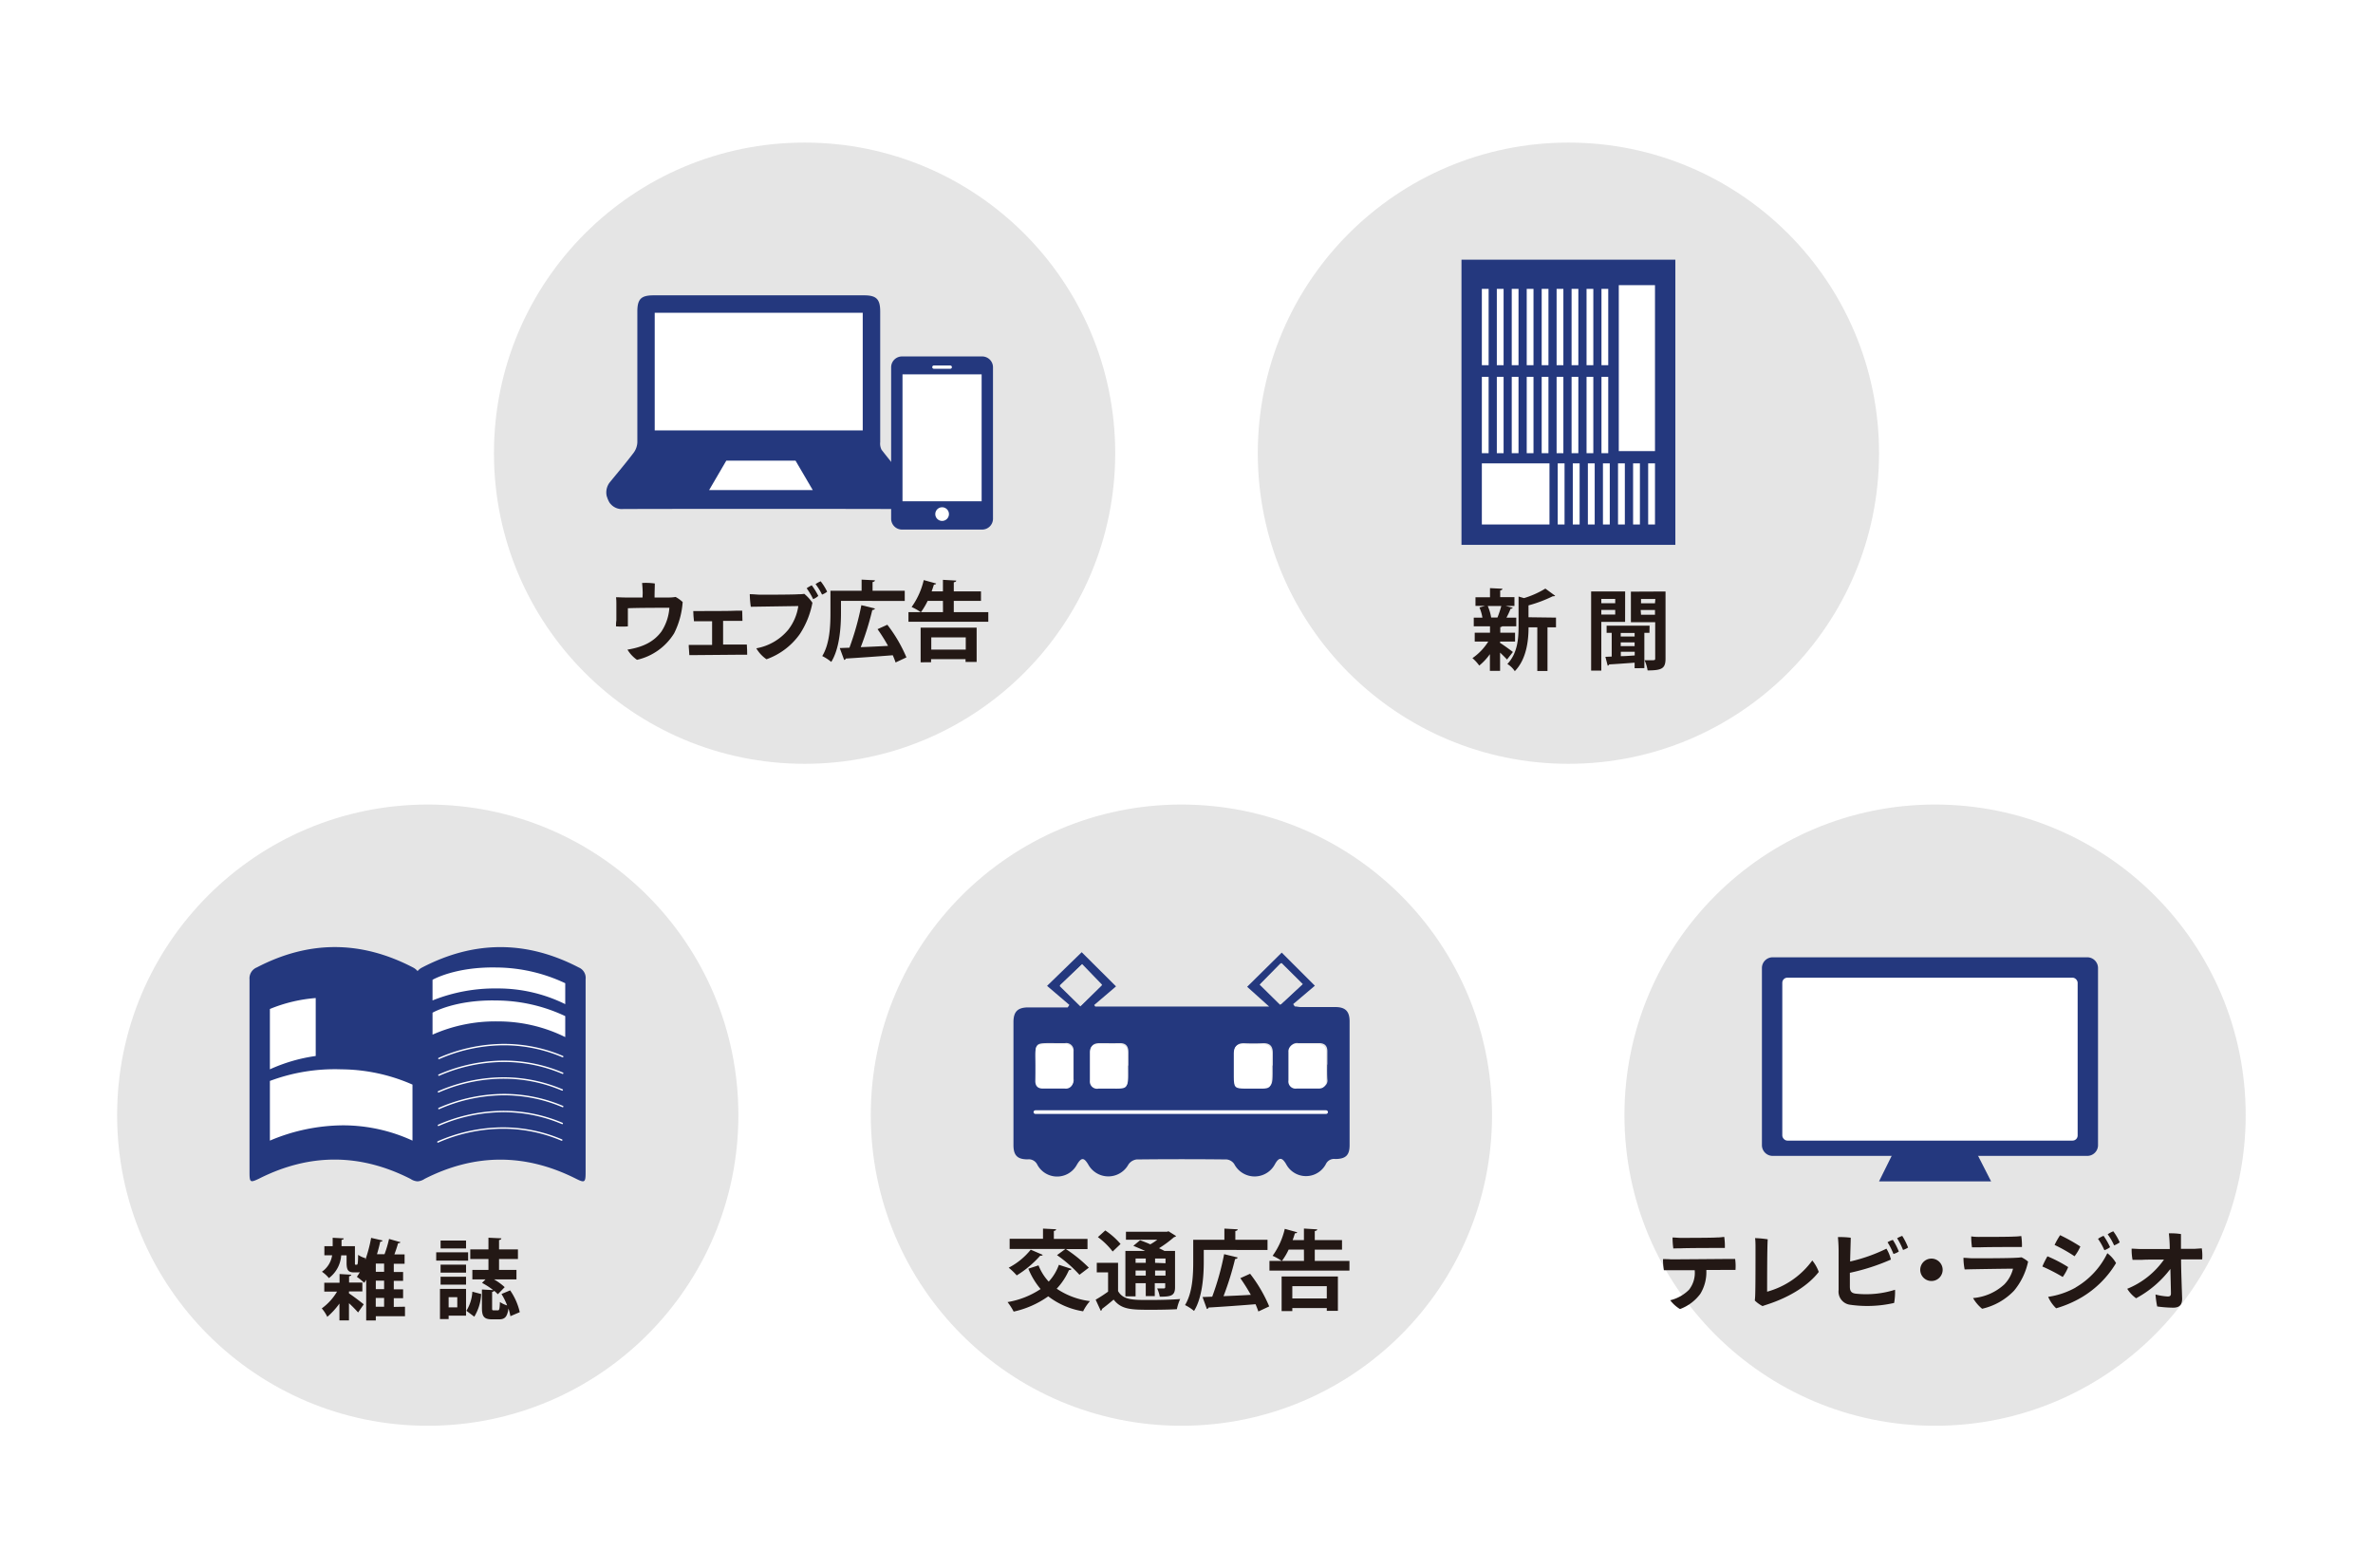<svg xmlns="http://www.w3.org/2000/svg" width="466" height="308" viewBox="0 0 466 308"><defs><style>.cls-1{fill:#fff;}.cls-2{fill:#e5e5e5;}.cls-3{fill:#231815;}.cls-4{fill:#24387e;}.cls-5,.cls-6{fill:none;stroke:#fff;stroke-linecap:round;stroke-miterlimit:10;}.cls-5{stroke-width:0.71px;}.cls-6{stroke-width:0.28px;}</style></defs><g id="イラスト"><rect class="cls-1" width="466" height="308"/><circle class="cls-2" cx="158" cy="89" r="61"/><circle class="cls-2" cx="84" cy="219" r="61"/><circle class="cls-2" cx="232" cy="219" r="61"/><circle class="cls-2" cx="380" cy="219" r="61"/><circle class="cls-2" cx="308" cy="89" r="61"/><path class="cls-3" d="M294.58,126v.26c.55.32,2.13,1.47,2.52,1.78l-1.16,1.48c-.31-.34-.83-.86-1.36-1.36v3.59h-2v-3.29a11.15,11.15,0,0,1-2.09,2.25,8.07,8.07,0,0,0-1.34-1.46,11.25,11.25,0,0,0,3.11-3.25H289.6v-1.74h3V123h-3.19v-1.7h1.7a8.44,8.44,0,0,0-.58-2l1.11-.32h-1.89v-1.69h2.85V115.5l2.44.12c0,.17-.13.28-.44.33v1.32h2.8V119h-1.72l1.39.36c-.05.12-.19.18-.43.2a14,14,0,0,1-.81,1.74h1.93V123H295a.56.56,0,0,1-.38.15v1.1h2.9V126Zm-.52-4.71a21,21,0,0,0,.76-2.28h-2.66a9.65,9.65,0,0,1,.67,2.26l-.11,0h1.39Zm11.5,0v1.91h-1.67v8.57h-2v-8.57h-1.72c0,2.54-.38,6.24-2.7,8.61a4.58,4.58,0,0,0-1.46-1.41c2-2.1,2.2-5,2.2-7.32v-5.93l1.07.31a17.93,17.93,0,0,0,4.19-1.87L305.4,117c-.1.1-.27.1-.48.1a26.49,26.49,0,0,1-4.76,1.79v2.33Z"/><path class="cls-3" d="M319.13,122.13h-4.67v9.57h-2V116.15h6.68Zm-1.94-4.51h-2.73v.84h2.73Zm-2.73,3.07h2.73v-.91h-2.73Zm9.45,3.59h-1v6.94H321v-1.08c-1.92.14-3.78.28-5,.34a.31.31,0,0,1-.29.24l-.45-1.73,1.24-.05v-4.66h-1v-1.41h8.44ZM321,125v-.69h-2.73V125Zm0,1.89v-.74h-2.73v.74ZM318.29,128v.86c.88,0,1.81-.08,2.73-.14V128Zm8.78-11.84v13.17c0,1.94-.69,2.33-3.52,2.33a7.46,7.46,0,0,0-.6-2l1.22,0c.79,0,.87,0,.87-.36v-7.11h-4.77v-6Zm-2,1.47h-2.81v.84H325Zm-2.81,3.1H325v-.94h-2.81Z"/><path class="cls-3" d="M335.08,249.41a8.19,8.19,0,0,1-1.17,4.67,8.67,8.67,0,0,1-4,3,6.87,6.87,0,0,1-1.92-1.73,7.79,7.79,0,0,0,3.69-2.06,5.39,5.39,0,0,0,1.12-3.84l-4.43,0-1.62,0a11,11,0,0,1-.17-2.18c.5,0,1,0,1.56.05,1,0,10.07-.07,11-.08l1.6,0a10.4,10.4,0,0,1,.07,2.15c-.48,0-1,0-1.49,0Zm-6.48-4.23a15.54,15.54,0,0,1-.15-2.15c.56,0,.85.05,1.46.07,1.06,0,6.37,0,7.26-.08.59,0,1-.07,1.43-.11a12.57,12.57,0,0,1,.12,2.17c-.72,0-7.42,0-8.57.07C329.87,245.15,329.06,245.16,328.6,245.18Z"/><path class="cls-3" d="M344.68,254.34c.06-1.46.06-6.19.06-9.06,0-.77,0-1.65-.09-2.13a20.2,20.2,0,0,1,2.49.23c-.12,1.42-.12,8.67-.12,10.29a16.28,16.28,0,0,0,8.87-6.13,7.56,7.56,0,0,1,1.27,2.25c-1.94,2.52-5.52,4.93-10.33,6.46-.27.1-.43.13-.7.25a6.09,6.09,0,0,1-1.53-1.1C344.65,255,344.67,254.61,344.68,254.34Z"/><path class="cls-3" d="M372.14,253.29a12.17,12.17,0,0,1-.18,2.59,23.7,23.7,0,0,1-8.67.35,2.6,2.6,0,0,1-2.23-2.89c0-1.32,0-6.51,0-7.64,0-.95-.07-2.13-.14-2.75a16.66,16.66,0,0,1,2.52.12c0,.81-.08,2.71-.12,4.67a32.27,32.27,0,0,0,7.13-2.52,7.37,7.37,0,0,1,.88,2.14,41.39,41.39,0,0,1-8.06,2.6c0,1.18,0,2.2,0,2.71,0,.84.25,1.26,1.1,1.38A18.85,18.85,0,0,0,372.14,253.29Zm-.43-9.79a12.31,12.31,0,0,1,1.17,2.28,3.42,3.42,0,0,1-1.05.48,13.78,13.78,0,0,0-1.16-2.3A4.2,4.2,0,0,1,371.71,243.5Zm3,1.49a4.05,4.05,0,0,1-1,.48,14.17,14.17,0,0,0-1.16-2.3,6.52,6.52,0,0,1,1-.46A12.25,12.25,0,0,1,374.7,245Z"/><path class="cls-3" d="M381.49,249.37a2.2,2.2,0,1,1-2.2-2.2A2.21,2.21,0,0,1,381.49,249.37Z"/><path class="cls-3" d="M395.52,253.46a12.41,12.41,0,0,1-6.28,3.56,7.58,7.58,0,0,1-1.78-2.1,10.32,10.32,0,0,0,6.15-2.69,6.73,6.73,0,0,0,1.7-3.08c-1.05,0-8.08.1-9.5.15a11.45,11.45,0,0,1-.23-2.28c.64,0,1.22.09,1.86.09,1.2,0,7.25,0,8.54-.11.38,0,.67-.05,1-.08a6.18,6.18,0,0,1,1.29.84A13.28,13.28,0,0,1,395.52,253.46Zm-7-10.55c1.05,0,6.08,0,7-.07.58,0,1-.06,1.41-.1a12.18,12.18,0,0,1,.13,2.15c-.7,0-7.13,0-8.28.07-.26,0-1.06,0-1.53,0a15.66,15.66,0,0,1-.15-2.15C387.59,242.88,387.89,242.9,388.49,242.91Z"/><path class="cls-3" d="M406.14,248.84a9,9,0,0,1-1.07,1.94,34.92,34.92,0,0,0-4-2.06,16.25,16.25,0,0,1,1-2A26.77,26.77,0,0,1,406.14,248.84Zm1.46,4a15.68,15.68,0,0,0,6.23-6.73,6.37,6.37,0,0,1,1.71,1.94,19.43,19.43,0,0,1-6.76,6.73,21.77,21.77,0,0,1-5,2.15,6.87,6.87,0,0,1-1.57-2.25A15.69,15.69,0,0,0,407.6,252.86Zm.94-8.06a8.8,8.8,0,0,1-1.15,1.93,30.69,30.69,0,0,0-3.92-2.22,15.45,15.45,0,0,1,1.09-1.92A35.6,35.6,0,0,1,408.54,244.8Zm5.83.14a3.93,3.93,0,0,1-1.12.6,12.64,12.64,0,0,0-1.25-2.23,4.87,4.87,0,0,1,1.09-.59A12.93,12.93,0,0,1,414.37,244.94Zm1.9-.94a5.37,5.37,0,0,1-1.11.6,11.52,11.52,0,0,0-1.26-2.18,5,5,0,0,1,1.1-.59A10.88,10.88,0,0,1,416.27,244Z"/><path class="cls-3" d="M432.38,245.16a9.88,9.88,0,0,1,.08,2.17c-.36,0-.74,0-1.15,0l-3,0c0,2.15.19,6.85.21,7.71,0,1.15-.47,1.77-1.77,1.77a24.46,24.46,0,0,1-3.13-.24,18.22,18.22,0,0,1-.33-2.35,11.68,11.68,0,0,0,2.39.39c.45,0,.64-.12.64-.63,0,0,0-.36-.11-4.78a20.78,20.78,0,0,1-6.73,5.76,6.41,6.41,0,0,1-1.74-1.86,16.32,16.32,0,0,0,7.22-5.74c-2,0-3.87,0-4.31.06h-1.87a11,11,0,0,1-.18-2.2c.54,0,1.17.07,1.79.07s3.27,0,5.7,0c0-1.09-.08-2.27-.18-3.08a12.93,12.93,0,0,1,2.38.14c0,.58,0,1.73,0,2.9H431Z"/><path class="cls-3" d="M126.21,116.49c0-.51-.06-1.49-.12-2a12.32,12.32,0,0,1,2.5.1c0,.65-.05,1.6-.05,2.75l2.89,0a7.61,7.61,0,0,0,1.24-.11,6.84,6.84,0,0,1,1.39,1,16.18,16.18,0,0,1-1.67,6.13,11.55,11.55,0,0,1-7.3,5.22,6.56,6.56,0,0,1-1.87-2c3-.49,5.13-1.5,6.65-3.53a9.69,9.69,0,0,0,1.58-4.69c-1.46,0-6.43,0-8.15.09,0,2,0,2.39,0,2.39,0,.32,0,.63,0,1.17-.6.06-1.64.06-2.33,0,0-.45,0-.73.07-1.17,0-.64,0-2.37,0-3s0-1.05-.07-1.55c.58,0,1.15.05,1.86.05h3.35Z"/><path class="cls-3" d="M142,126.58l3.56,0c.31,0,.75,0,1.1,0,.05.4.07,1.7.07,2-.5,0-1.28,0-1.79,0-.67,0-7.29.05-8.32.07-.48,0-.86,0-1.25,0,0-.46-.14-1.63-.12-2,.41,0,.91,0,1.39,0h3.2V122l-2.34,0c-.46,0-.84,0-1.22,0-.07-.47-.14-1.62-.14-2,.42,0,.91,0,1.39,0,.88,0,6.36,0,7.08-.07.36,0,.79,0,1.14,0,0,.39.05,1.67.05,2-.52,0-1.27,0-1.89,0-.36,0-1.08,0-1.91,0Z"/><path class="cls-3" d="M157.1,124.47a13.58,13.58,0,0,1-6.58,5,6.76,6.76,0,0,1-2-2.15,10.56,10.56,0,0,0,6.25-3.62,9.9,9.9,0,0,0,2-4.68l-9.33.14a18.35,18.35,0,0,1-.2-2.47c.72,0,1.53.1,2.11.1,1,0,6.43,0,7.47-.09a6.41,6.41,0,0,0,1.12-.08,8.63,8.63,0,0,1,1.6,1.75A16.92,16.92,0,0,1,157.1,124.47Zm3.58-7.43a3.28,3.28,0,0,1-1,.62,13.44,13.44,0,0,0-1.27-2.13,5.6,5.6,0,0,1,1-.58A13.6,13.6,0,0,1,160.68,117Zm1.75-.84a3.76,3.76,0,0,1-1,.57,12.49,12.49,0,0,0-1.27-2.06,5,5,0,0,1,1-.55A10.65,10.65,0,0,1,162.43,116.2Z"/><path class="cls-3" d="M165.15,118v2.39c0,2.76-.28,7-1.91,9.6a9.11,9.11,0,0,0-1.77-1.15c1.49-2.44,1.61-6,1.61-8.45v-4.37h6.12v-2.19l2.61.13c0,.17-.13.28-.46.35v1.71h6.32v2Zm9.1,4.69a28.56,28.56,0,0,1,3.75,6.41l-2.13,1c-.14-.43-.33-.91-.55-1.42-3.4.27-6.91.51-9.23.65a.35.35,0,0,1-.32.27l-.86-2.33,1.9-.07a53.85,53.85,0,0,0,2.34-8.35l2.68.65a.55.55,0,0,1-.53.29,56.77,56.77,0,0,1-2.27,7.3c1.68-.06,3.54-.15,5.36-.25a33.92,33.92,0,0,0-2.06-3.28Z"/><path class="cls-3" d="M187.3,120.21h6.78v1.9H178.4v-1.9h2.4a10.8,10.8,0,0,0-1.78-1,14.84,14.84,0,0,0,2.38-5.29l2.44.67c-.05.14-.2.22-.44.21-.14.44-.28.89-.45,1.34h2.22v-2.27l2.61.15c0,.17-.16.28-.48.33v1.79h5.34V118H187.3Zm-6.51,9.86v-6.81h11V130h-2.18v-.55h-6.77v.6ZM185.17,118h-3a13.85,13.85,0,0,1-1.32,2.22h4.33Zm4.48,7.18h-6.77v2.39h6.77Z"/><path class="cls-4" d="M210,197.35l-4.38-3.74,6.8-6.61,6.74,6.71-4.29,3.66.21.3h34.15l-4.32-3.88,6.79-6.71,6.51,6.5-4.26,3.61.31.46c.38,0,.75.11,1.13.12,2.27,0,4.55,0,6.83,0,2,0,2.81.85,2.81,2.83q0,12.13,0,24.28c0,2-.77,2.73-2.85,2.73a1.76,1.76,0,0,0-1.81,1,4.41,4.41,0,0,1-7.81,0c-.81-1.37-1.4-1.38-2.18,0a4.51,4.51,0,0,1-8,0,2.07,2.07,0,0,0-1.48-.91q-8.85-.1-17.71,0a2.31,2.31,0,0,0-1.6,1,4.5,4.5,0,0,1-7.88,0c-.86-1.44-1.37-1.43-2.25.06a4.41,4.41,0,0,1-7.74,0,1.87,1.87,0,0,0-1.94-1.08c-2,0-2.76-.79-2.76-2.81q0-12.06,0-24.13c0-2.06.82-2.89,2.89-2.9,2.59,0,5.17,0,7.76,0Zm-6.58,11.73c0,1,0,1.93,0,2.9a1.3,1.3,0,0,0,1.47,1.53c1.44,0,2.88,0,4.33,0a1.41,1.41,0,0,0,1.61-1.6c0-1.83,0-3.67,0-5.5a1.44,1.44,0,0,0-1.67-1.56h-1.55C202.86,204.85,203.4,204.52,203.38,209.08Zm57.24,0c0-.82,0-1.63,0-2.45.05-1.21-.47-1.8-1.73-1.78s-2.68,0-4,0a1.45,1.45,0,0,0-1.68,1.55c0,1.84,0,3.67,0,5.51a1.41,1.41,0,0,0,1.61,1.6c1.44,0,2.88,0,4.33,0a1.3,1.3,0,0,0,1.47-1.52C260.6,211,260.62,210.05,260.62,209.08Zm-39.07.18c0-.87,0-1.74,0-2.61,0-1.19-.48-1.83-1.75-1.8s-2.59,0-3.89,0c-1.15,0-1.78.48-1.8,1.61,0,1.84,0,3.69,0,5.53a1.41,1.41,0,0,0,1.69,1.53c.46,0,.93,0,1.4,0C221.92,213.48,221.55,214.09,221.55,209.26Zm28.36,0c0-.82,0-1.64,0-2.46,0-1.32-.55-2-2-1.93-1.19.05-2.39.05-3.57,0s-1.95.46-1.93,1.78c0,1.54,0,3.07,0,4.61,0,2.08.2,2.26,2.32,2.28h.77C250.06,213.47,249.94,214.18,249.91,209.24ZM212.23,197.5l4.2-4.11-3.92-4.06-4.36,4.16Zm35.3-4.24,4,4,4.31-4-4.17-4.14Z"/><path class="cls-1" d="M203.33,209.31c0-4.59-.52-4.27,4.18-4.25h1.54a1.43,1.43,0,0,1,1.66,1.57c0,1.85,0,3.7,0,5.55a1.41,1.41,0,0,1-1.61,1.6h-4.32c-1,0-1.49-.53-1.47-1.54S203.33,210.28,203.33,209.31Z"/><path class="cls-1" d="M260.41,209.31c0,1,0,2,0,2.93s-.44,1.54-1.47,1.54h-4.32a1.41,1.41,0,0,1-1.6-1.61c0-1.85,0-3.7,0-5.55a1.44,1.44,0,0,1,1.67-1.56c1.34,0,2.67,0,4,0s1.77.57,1.72,1.8C260.38,207.67,260.41,208.49,260.41,209.31Z"/><path class="cls-1" d="M221.45,209.49c0,4.87.36,4.26-4.34,4.3-.47,0-.93,0-1.4,0a1.41,1.41,0,0,1-1.68-1.55c0-1.85,0-3.71,0-5.57,0-1.14.65-1.65,1.8-1.62s2.58,0,3.87,0,1.77.62,1.75,1.81C221.44,207.74,221.45,208.62,221.45,209.49Z"/><path class="cls-1" d="M249.73,209.47c0,5,.15,4.26-4.36,4.32h-.77c-2.11,0-2.3-.2-2.31-2.3,0-1.55,0-3.1,0-4.65,0-1.32.64-1.85,1.93-1.79s2.38,0,3.56,0c1.41-.07,2,.61,2,1.95C249.71,207.82,249.72,208.65,249.73,209.47Z"/><path class="cls-2" d="M212.15,197.64l-4.07-4,4.35-4.19,3.91,4.08Z"/><path class="cls-2" d="M247.36,193.37l4.15-4.23,4.17,4.18-4.31,4Z"/><line class="cls-5" x1="203.32" y1="218.4" x2="260.42" y2="218.4"/><path class="cls-3" d="M203.94,248.5a10.12,10.12,0,0,0,2,3.19,9.55,9.55,0,0,0,2-3.3l2.49.81a.49.49,0,0,1-.51.22,12.65,12.65,0,0,1-2.41,3.66,14.92,14.92,0,0,0,6.53,2.44,9.46,9.46,0,0,0-1.34,2,15.12,15.12,0,0,1-6.85-2.94,18.51,18.51,0,0,1-6.79,3,12.58,12.58,0,0,0-1.2-1.87,16.69,16.69,0,0,0,6.49-2.56,14.67,14.67,0,0,1-2.41-4Zm.84-2.06a.46.46,0,0,1-.5.15,20.48,20.48,0,0,1-4.62,3.88,12,12,0,0,0-1.58-1.51,13.58,13.58,0,0,0,4.33-3.54Zm7.2,3.91a26,26,0,0,0-4.41-3.86l1.65-1.21H198.27v-2h6.55v-2l2.57.13c0,.18-.13.28-.44.33v1.56h6.61v2h-4.24a28.27,28.27,0,0,1,4.5,3.65Z"/><path class="cls-3" d="M219.56,248v5.55c1,1.75,2.89,1.75,6.07,1.75,2,0,4.48-.05,6.13-.19a9.1,9.1,0,0,0-.65,2c-1.31.07-3.18.11-4.92.11-4,0-5.94,0-7.5-2-.79.67-1.6,1.32-2.29,1.84,0,.2-.07.29-.24.36l-1-2.18a27,27,0,0,0,2.44-1.58v-3.78h-2.22V248Zm-2.51-6.36a14.6,14.6,0,0,1,3,2.66l-1.55,1.48a14.24,14.24,0,0,0-2.9-2.83ZM223,252v2.59H221v-8.93h3.88c-.79-.36-1.61-.7-2.32-1l1.33-1.1c.61.23,1.34.5,2,.81a11,11,0,0,0,1.38-.91h-6.16v-1.56h8.06l.29-.1,1.5.94a.58.58,0,0,1-.4.21,22.39,22.39,0,0,1-2.95,2.18c.39.19.76.36,1.05.53h2.09v7.15c0,1.68-.84,1.84-3,1.84a6.5,6.5,0,0,0-.51-1.62c.55,0,1.15,0,1.32,0s.26-.09.26-.26V252h-2.05v2.53H225V252Zm2-4.84h-2V248h2Zm-2,3.35h2v-1h-2Zm5.88-2.43v-.92h-2.05V248Zm-2.05,2.43h2.05v-1h-2.05Z"/><path class="cls-3" d="M236.39,245.46v2.38c0,2.77-.28,7-1.91,9.61a8.67,8.67,0,0,0-1.77-1.15c1.49-2.44,1.61-6,1.61-8.46v-4.36h6.12v-2.2l2.61.14c0,.17-.13.27-.46.34v1.72h6.32v2Zm9.1,4.69a28.13,28.13,0,0,1,3.75,6.41l-2.13,1c-.14-.43-.33-.91-.55-1.43-3.4.28-6.91.52-9.23.65a.36.36,0,0,1-.33.28l-.85-2.34,1.9-.07a53.23,53.23,0,0,0,2.34-8.35l2.68.66a.58.58,0,0,1-.53.29,58.39,58.39,0,0,1-2.27,7.3c1.68-.07,3.54-.15,5.36-.26a36.55,36.55,0,0,0-2.06-3.28Z"/><path class="cls-3" d="M258.19,247.62H265v1.91H249.29v-1.91h2.41a11.61,11.61,0,0,0-1.79-1,14.68,14.68,0,0,0,2.39-5.29l2.44.67c-.05.13-.21.22-.45.2-.14.45-.27.89-.45,1.34h2.22v-2.27l2.61.16c0,.17-.15.27-.48.33v1.78h5.35v1.87h-5.35Zm-6.51,9.86v-6.8h11.05v6.75h-2.18v-.55h-6.77v.6Zm4.38-12.08h-3a12.4,12.4,0,0,1-1.32,2.22h4.33Zm4.49,7.19h-6.77V255h6.77Z"/><path class="cls-3" d="M68.53,253.62V254c.74.47,2.47,1.79,2.9,2.15l-1.11,1.6a24.7,24.7,0,0,0-1.79-1.82v3.38H66.66V256a14.87,14.87,0,0,1-2.39,2.61,7.39,7.39,0,0,0-1.08-1.66,10.87,10.87,0,0,0,3-3.3H63.68v-1.74h3V250.2l2.3.14c0,.15-.14.24-.43.31v1.23h2.61v1.74Zm11,3v1.87H73.8v.83H71.91v-8a5.16,5.16,0,0,1-.39.6,13.08,13.08,0,0,0-1.44-1.17,8.61,8.61,0,0,0,.58-.92,1.7,1.7,0,0,1-.41.05h-.72c-1.14,0-1.47-.43-1.47-1.91v-1.44H67A6.06,6.06,0,0,1,64.59,251a6.56,6.56,0,0,0-1.37-1.25,4.78,4.78,0,0,0,2-3.23H63.7v-1.79h1.63v-1.65l2.17.12c0,.16-.14.26-.43.29v1.24H69.7v3.2c0,.41,0,.44.13.44h.23c.19,0,.24-.2.27-1.94a4.33,4.33,0,0,0,1.41.65c0,.12,0,.24,0,.35h0a28,28,0,0,0,1.14-4.33l2.23.51c0,.16-.2.24-.44.24-.18.83-.4,1.65-.64,2.46h1.48a21.64,21.64,0,0,0,.89-3l2.25.64c-.07.13-.22.2-.48.2-.17.67-.45,1.46-.72,2.2h2v1.84H77.33v1.61h1.83v1.74H77.33v1.67h1.83v1.73H77.33v1.72Zm-4.1-6.86v-1.61H73.8v1.61Zm0,3.41v-1.67H73.8v1.67Zm-1.64,1.73v1.72h1.64v-1.72Z"/><path class="cls-3" d="M91.93,245.94v1.63H85.66v-1.63Zm-.41,7.18v5.26H88.1v.67H86.4v-5.93Zm0-4.76v1.57h-5v-1.57Zm-5,3.92v-1.55h5v1.55Zm5-8.66v1.56h-5v-1.56ZM89.8,254.75H88.1v2h1.7Zm4.69-.62a9.4,9.4,0,0,1-1.35,4.45l-1.55-1.16a8,8,0,0,0,1.17-3.75Zm5.69-.72a12.34,12.34,0,0,1,1.89,4.28l-1.84.79a10.1,10.1,0,0,0-.38-1.51c-.24,1.67-.73,2.13-1.85,2.13H96.64c-1.61,0-2-.57-2-2.27v-3.59l2.22.12a14.72,14.72,0,0,0-2.2-1.42l.69-.69H92.76v-1.86h3.16v-2.14H92.35v-1.88h3.57v-2.3l2.53.12c0,.19-.14.28-.45.34v1.84h3.71v1.88H98v2.14h3.42v1.86H97a11.31,11.31,0,0,1,2.11,1.53l-1.35,1.39a6.76,6.76,0,0,0-.71-.67.59.59,0,0,1-.41.21v3.11c0,.48,0,.51.34.51h.79c.28,0,.35-.2.4-1.63a5.52,5.52,0,0,0,1.42.67,13.08,13.08,0,0,0-1.11-2.25Z"/><polygon class="cls-4" points="391 232 369 232 371.97 226 387.94 226 391 232"/><path class="cls-4" d="M409.86,188H348.14a2.11,2.11,0,0,0-2.14,2.06v34.88a2.11,2.11,0,0,0,2.14,2.06h61.72a2.11,2.11,0,0,0,2.14-2.06V190.06A2.11,2.11,0,0,0,409.86,188Zm-6.55,34-49.79,0V193.44l49.79.05Z"/><rect class="cls-1" x="350" y="192" width="58" height="32" rx="1"/><path class="cls-1" d="M170,60V85H128V60Z"/><path class="cls-4" d="M178.33,94.78l0,.76v-.76c-1.74-2.15-3.52-4.27-5.21-6.45a2.64,2.64,0,0,1-.27-1.48q0-12.84,0-25.68c0-2.43-.75-3.17-3.19-3.17H128.35c-2.45,0-3.19.73-3.19,3.17,0,8.56,0,17.12,0,25.68a3.68,3.68,0,0,1-.74,2.08c-1.51,2-3.13,3.9-4.72,5.85a3.24,3.24,0,0,0-.56,2.63c.41,1.29.76,1.55.76,1.55a2.91,2.91,0,0,0,2.53,1q26.61-.06,53.23,0a2.48,2.48,0,0,0,2.51-1.25V99s.35-.26.76-1.55A3.24,3.24,0,0,0,178.33,94.78Zm-8.91-10.25H128.57V61.42h40.85Z"/><polygon class="cls-1" points="159.61 96.25 139.25 96.25 142.63 90.46 156.22 90.46 159.61 96.25"/><rect class="cls-1" x="176" y="71" width="17" height="32"/><path class="cls-4" d="M192.86,70H177.14A2.13,2.13,0,0,0,175,72.12v29.76a2.13,2.13,0,0,0,2.14,2.12h15.72a2.13,2.13,0,0,0,2.14-2.12V72.12A2.13,2.13,0,0,0,192.86,70Zm-9.47,1.78h3.22a.32.32,0,0,1,0,.64h-3.22a.32.32,0,0,1,0-.64ZM185,102.3a1.34,1.34,0,1,1,1.35-1.34A1.34,1.34,0,0,1,185,102.3Zm7.77-3.86H177.23V73.51h15.54Z"/><rect class="cls-4" x="287" y="51" width="42" height="56"/><rect class="cls-1" x="317.89" y="56" width="7.11" height="32.59"/><rect class="cls-1" x="291" y="91" width="13.28" height="12"/><rect class="cls-1" x="314.49" y="56.73" width="1.33" height="14.99"/><rect class="cls-1" x="311.56" y="56.73" width="1.33" height="14.99"/><rect class="cls-1" x="308.62" y="56.73" width="1.33" height="14.99"/><rect class="cls-1" x="305.68" y="56.73" width="1.33" height="14.99"/><rect class="cls-1" x="302.75" y="56.73" width="1.33" height="14.99"/><rect class="cls-1" x="299.81" y="56.73" width="1.33" height="14.99"/><rect class="cls-1" x="296.87" y="56.73" width="1.33" height="14.99"/><rect class="cls-1" x="293.94" y="56.73" width="1.33" height="14.99"/><rect class="cls-1" x="291" y="56.73" width="1.33" height="14.99"/><rect class="cls-1" x="323.66" y="91" width="1.34" height="12"/><rect class="cls-1" x="320.7" y="91" width="1.34" height="12"/><rect class="cls-1" x="317.74" y="91" width="1.34" height="12"/><rect class="cls-1" x="314.78" y="91" width="1.34" height="12"/><rect class="cls-1" x="311.82" y="91" width="1.34" height="12"/><rect class="cls-1" x="308.86" y="91" width="1.34" height="12"/><rect class="cls-1" x="305.9" y="91" width="1.34" height="12"/><rect class="cls-1" x="314.49" y="74.01" width="1.33" height="14.99"/><rect class="cls-1" x="311.56" y="74.01" width="1.33" height="14.99"/><rect class="cls-1" x="308.62" y="74.01" width="1.33" height="14.99"/><rect class="cls-1" x="305.68" y="74.01" width="1.33" height="14.99"/><rect class="cls-1" x="302.75" y="74.01" width="1.33" height="14.99"/><rect class="cls-1" x="299.81" y="74.01" width="1.33" height="14.99"/><rect class="cls-1" x="296.87" y="74.01" width="1.33" height="14.99"/><rect class="cls-1" x="293.94" y="74.01" width="1.33" height="14.99"/><rect class="cls-1" x="291" y="74.01" width="1.33" height="14.99"/><path class="cls-4" d="M113.66,190q-15.39-8-30.76,0a2.68,2.68,0,0,0-.9.71,2.87,2.87,0,0,0-.93-.73c-10.21-5.3-20.39-5.33-30.62,0A2.32,2.32,0,0,0,49,192.33c0,12.64,0,25.29,0,37.94,0,2,.18,2,1.87,1.2q14.88-7.51,29.75.05A2.75,2.75,0,0,0,82,232a2.83,2.83,0,0,0,1.39-.49q14.77-7.5,29.61-.08c1.81.91,2,.84,2-1.19q0-19,0-37.94A2.21,2.21,0,0,0,113.66,190Z"/><path class="cls-6" d="M86.19,217.7A32.14,32.14,0,0,1,97.56,215a29.37,29.37,0,0,1,12.94,2.31"/><path class="cls-6" d="M86.1,221a31.9,31.9,0,0,1,11.37-2.68,29.37,29.37,0,0,1,12.94,2.31"/><path class="cls-6" d="M86.19,211.14a32.14,32.14,0,0,1,11.37-2.68,29.37,29.37,0,0,1,12.94,2.31"/><path class="cls-6" d="M86.19,207.87a32,32,0,0,1,11.37-2.69,29.28,29.28,0,0,1,12.94,2.32"/><path class="cls-6" d="M86.1,214.42a32.14,32.14,0,0,1,11.37-2.68,29.37,29.37,0,0,1,12.94,2.31"/><path class="cls-6" d="M86,224.26a32,32,0,0,1,11.37-2.69,29.28,29.28,0,0,1,12.94,2.32"/><path class="cls-1" d="M53,212.28V224A37.25,37.25,0,0,1,67.26,221,32.64,32.64,0,0,1,81,224V213a35.23,35.23,0,0,0-14-3A36.34,36.34,0,0,0,53,212.28Z"/><path class="cls-1" d="M84.94,198.88v4.31a30.36,30.36,0,0,1,12.79-2.6A29.77,29.77,0,0,1,111,203.67v-4.12a32.06,32.06,0,0,0-13.52-3.07C89.34,196.31,84.94,198.88,84.94,198.88Z"/><path class="cls-1" d="M84.94,192.42v4.05a33,33,0,0,1,12.79-2.35A29.77,29.77,0,0,1,111,197.2v-4.11A32.15,32.15,0,0,0,97.48,190C89.34,189.84,84.94,192.42,84.94,192.42Z"/><path class="cls-1" d="M62,196a29.71,29.71,0,0,0-9,2.15V210a32.71,32.71,0,0,1,9-2.62Z"/></g></svg>